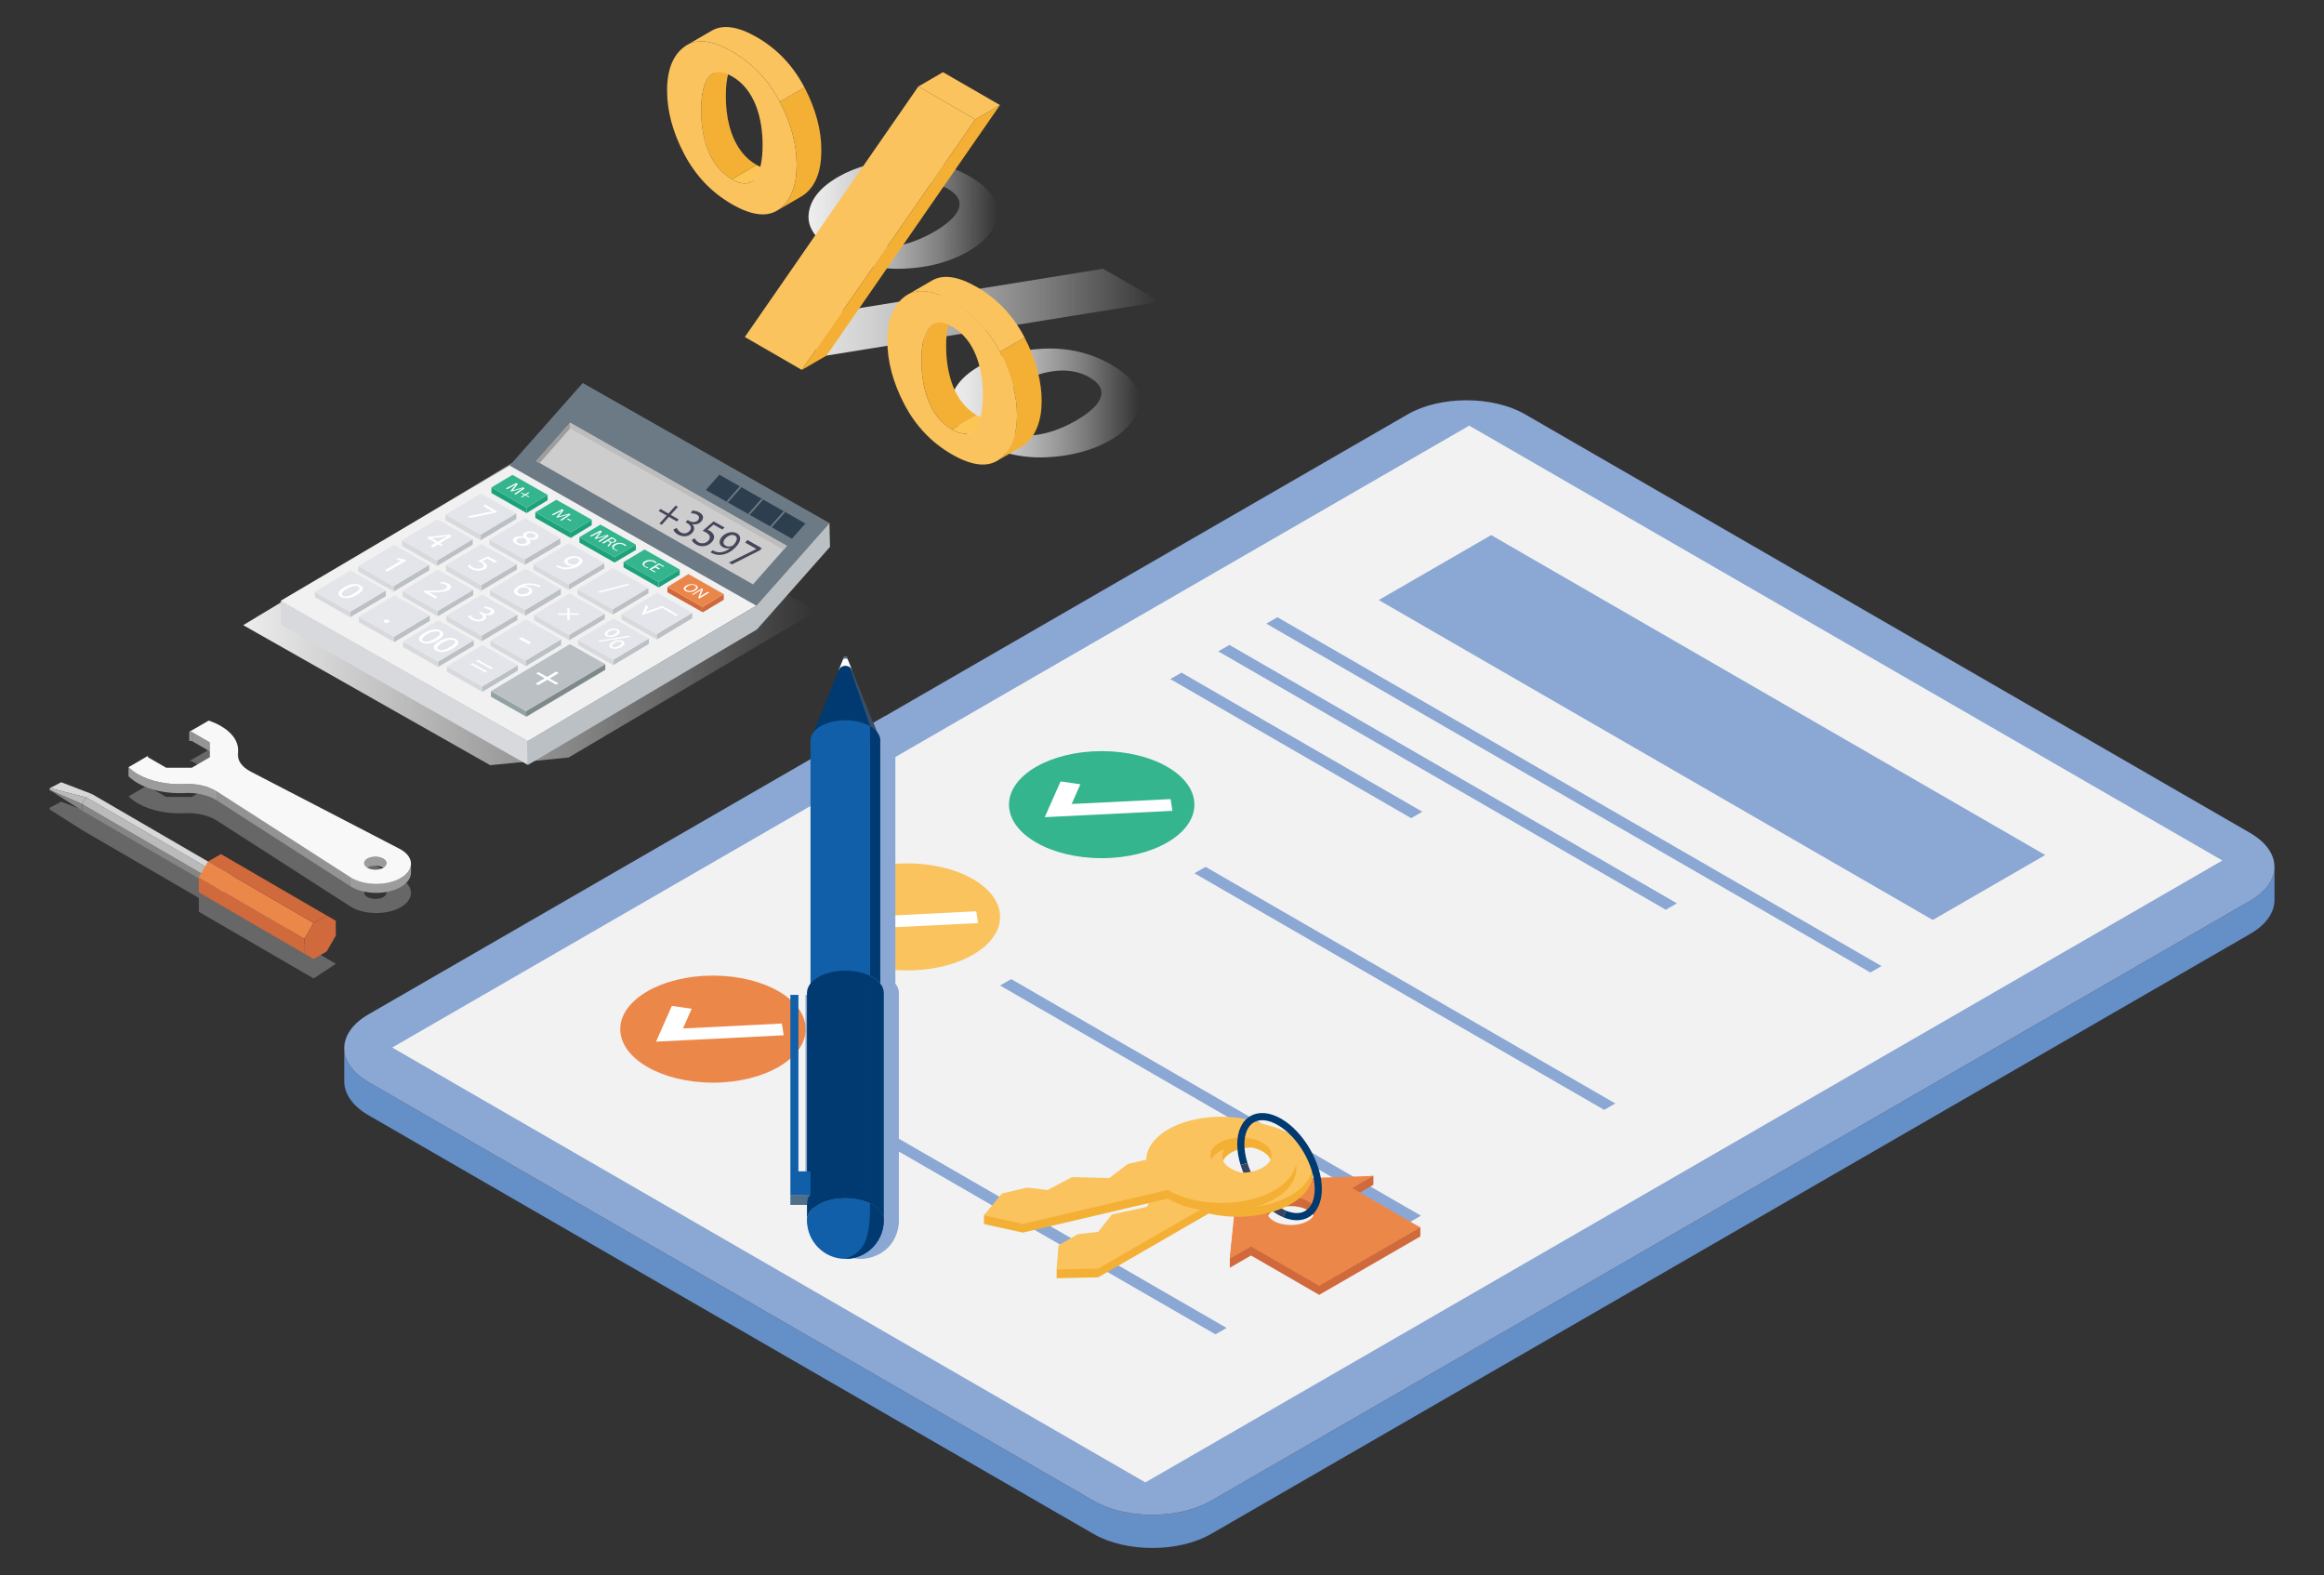 <?xml version="1.0" encoding="UTF-8"?>
<svg xmlns="http://www.w3.org/2000/svg" xmlns:xlink="http://www.w3.org/1999/xlink" viewBox="0 0 716.95 485.8">
  <rect x="0" y="0" width="716.95" height="485.8" fill="#333333" stroke="none"/>
  <defs>
    <style>.cls-1{fill:none;}.cls-2{fill:url(#linear-gradient);}.cls-3{clip-path:url(#clippath);}.cls-4{fill:#f4b035;}.cls-5{fill:#f2f2f2;}.cls-6{fill:#f8f8f8;}.cls-7{fill:#003a70;}.cls-8{fill:#eb864a;}.cls-9{fill:#ec874a;}.cls-10{fill:#fff;}.cls-11{fill:#f1f1f1;}.cls-12{fill:#fbc35e;}.cls-13{fill:#fdc553;}.cls-14{fill:#e4e5ea;}.cls-15{fill:#658fc7;}.cls-16{fill:#6c7a85;}.cls-17{fill:#7f898a;}.cls-18{fill:#9c9c9c;}.cls-19{fill:#92a2a3;}.cls-20{fill:#9d9d9d;}.cls-21,.cls-22{fill:#8ba7d4;}.cls-23{fill:#c2c2c2;}.cls-24{fill:#90381d;}.cls-25{fill:#bababa;}.cls-26{fill:#bac0c4;}.cls-27{fill:#939393;}.cls-28{fill:#858585;}.cls-29{fill:#cf693b;}.cls-30{fill:#cdcdcd;}.cls-31{fill:#d0693b;}.cls-32{fill:#d8d8d8;}.cls-33{fill:#d8d9dd;}.cls-34{fill:#bdbdbd;}.cls-35,.cls-36{fill:#c8c8c8;}.cls-37{fill:#105fa8;}.cls-38{fill:#1ca17b;}.cls-39{fill:#34b58d;}.cls-40{fill:#9b9b9b;}.cls-41{fill:#959595;}.cls-42{fill:#46465b;}.cls-43{fill:gray;}.cls-44{fill:#2d3e4f;}.cls-45{fill:#47647f;}.cls-46{fill:#394362;}.cls-47{fill:#394e65;}.cls-48{fill:#4f6e8a;}.cls-22,.cls-36,.cls-49{mix-blend-mode:multiply;}.cls-50{clip-path:url(#clippath-1);}.cls-51{clip-path:url(#clippath-3);}.cls-52{clip-path:url(#clippath-2);}.cls-36,.cls-49{opacity:.35;}.cls-53{fill:url(#linear-gradient-3);}.cls-54{fill:url(#linear-gradient-4);}.cls-55{fill:url(#linear-gradient-2);}.cls-56{isolation:isolate;}</style>
    <linearGradient id="linear-gradient" x1="249.41" y1="66.12" x2="307.73" y2="66.12" gradientUnits="userSpaceOnUse">
      <stop offset="0" stop-color="#eee"></stop>
      <stop offset=".09" stop-color="#eee" stop-opacity=".96"></stop>
      <stop offset=".25" stop-color="#f0f0f0" stop-opacity=".84"></stop>
      <stop offset=".45" stop-color="#f3f3f3" stop-opacity=".65"></stop>
      <stop offset=".69" stop-color="#f8f8f8" stop-opacity=".39"></stop>
      <stop offset=".96" stop-color="#fefefe" stop-opacity=".05"></stop>
      <stop offset="1" stop-color="#fff" stop-opacity="0"></stop>
    </linearGradient>
    <linearGradient id="linear-gradient-2" x1="293.16" y1="124.29" x2="351.54" y2="124.29" xlink:href="#linear-gradient"></linearGradient>
    <linearGradient id="linear-gradient-3" x1="237.4" y1="96.29" x2="357.89" y2="96.29" xlink:href="#linear-gradient"></linearGradient>
    <linearGradient id="linear-gradient-4" x1="77.27" y1="673.08" x2="254.13" y2="673.08" gradientTransform="translate(4.49 862.07) rotate(-.58) scale(1 -1)" gradientUnits="userSpaceOnUse">
      <stop offset="0" stop-color="#ededed"></stop>
      <stop offset=".68" stop-color="#f7f7f7" stop-opacity=".32"></stop>
      <stop offset="1" stop-color="#fff" stop-opacity="0"></stop>
    </linearGradient>
    <clipPath id="clippath">
      <path class="cls-1" d="m73.49,231.41v2.77c0,.29-.03.57-.07.86-.03.18-.04.37-.04.55v-2.77c0-.18.02-.37.05-.55.04-.29.06-.57.06-.86Z"></path>
    </clipPath>
    <clipPath id="clippath-1">
      <path class="cls-1" d="m66.92,244.13v2.77c-.15-.09-.3-.18-.46-.27-2.5-1.44-5.97-2.2-9.51-2.02-5.15.26-10.47-.75-14.43-3.04-1.14-.66-2.1-1.39-2.88-2.15v-2.77c.78.77,1.74,1.49,2.88,2.15,3.96,2.29,9.27,3.3,14.43,3.04,3.54-.18,7.01.58,9.51,2.02.15.09.3.18.45.27Z"></path>
    </clipPath>
    <clipPath id="clippath-2">
      <path class="cls-1" d="m119.26,266.27v2.77c0-.52-.35-1.03-1.03-1.43-1.36-.78-3.55-.78-4.9,0-.67.39-1,.9-1.01,1.41v-2.77c0-.51.34-1.02,1.01-1.41,1.35-.78,3.55-.78,4.9,0,.68.4,1.03.91,1.02,1.43Z"></path>
    </clipPath>
    <clipPath id="clippath-3">
      <path class="cls-1" d="m126.79,266.44v2.77c-.01,1.58-1.05,3.16-3.13,4.37-4.21,2.45-11.02,2.42-15.21,0-.14-.08-.27-.16-.4-.25v-2.77c.14.08.27.17.41.25,4.19,2.42,11,2.44,15.21,0,2.09-1.21,3.12-2.79,3.13-4.37Z"></path>
    </clipPath>
  </defs>
  <g class="cls-56">
    <g id="Layer_1">
      <g>
        <g>
          <path class="cls-15" d="m701.68,267.38v10.21c0,3.8-2.5,7.58-7.49,10.46l-320.59,185.1c-10.01,5.76-26.23,5.76-36.23,0l-223.68-129.15c-4.99-2.88-7.49-6.68-7.49-10.46v-10.21c0,.7.09,1.41.26,2.11.02.02,0,.04,0,.04.79,3.05,3.2,5.98,7.23,8.3l223.68,129.15c10.01,5.76,26.23,5.76,36.23,0l320.59-185.1c4.05-2.33,6.44-5.25,7.23-8.3v-.02c.17-.7.26-1.43.26-2.13Z"></path>
          <path class="cls-21" d="m701.68,267.38c0,.7-.09,1.43-.26,2.13v.02c-.79,3.05-3.18,5.98-7.23,8.3l-320.59,185.1c-10.01,5.76-26.23,5.76-36.23,0l-223.68-129.15c-4.03-2.33-6.44-5.25-7.23-8.3,0,0,.02-.02,0-.04-.17-.7-.26-1.41-.26-2.11,0-3.78,2.5-7.58,7.49-10.46L434.27,127.8c10.01-5.78,26.23-5.78,36.23,0l223.68,129.13c4.99,2.9,7.49,6.68,7.49,10.46Z"></path>
          <polygon class="cls-5" points="121 323.11 453.26 131.28 685.6 265.42 353.34 457.25 121 323.11"></polygon>
          <g>
            <path class="cls-21" d="m580.45,297.98l-3.43,1.98c-46.35-26.76-126.19-72.85-186.37-107.6l3.43-1.98c59.43,34.31,140.05,80.86,186.37,107.6Z"></path>
            <polygon class="cls-21" points="513.89 280.61 375.84 200.91 379.28 198.93 517.33 278.63 513.89 280.61"></polygon>
            <polygon class="cls-21" points="435.34 252.36 361.04 209.46 364.48 207.47 438.78 250.37 435.34 252.36"></polygon>
          </g>
          <polygon class="cls-21" points="596.26 283.76 425.34 185.08 460.03 165.05 630.95 263.73 596.26 283.76"></polygon>
          <g>
            <ellipse class="cls-39" cx="339.87" cy="248.19" rx="28.6" ry="16.51"></ellipse>
            <polygon class="cls-10" points="322.31 252.05 327.19 241.02 333.29 241.92 330.61 247.99 361.14 246.48 361.68 250.1 322.31 252.05"></polygon>
          </g>
          <g>
            <path class="cls-12" d="m300.14,294.49c-11.17,6.45-29.28,6.45-40.45,0-11.17-6.45-11.17-16.9,0-23.35,11.17-6.45,29.28-6.45,40.45,0,11.17,6.45,11.17,16.9,0,23.35Z"></path>
            <polygon class="cls-10" points="262.35 286.67 267.23 275.64 273.33 276.54 270.65 282.61 301.18 281.09 301.72 284.72 262.35 286.67"></polygon>
          </g>
          <g>
            <ellipse class="cls-9" cx="219.95" cy="317.43" rx="28.6" ry="16.51"></ellipse>
            <polygon class="cls-10" points="202.39 321.29 207.27 310.26 213.37 311.16 210.69 317.23 241.22 315.71 241.76 319.33 202.39 321.29"></polygon>
          </g>
          <path class="cls-21" d="m498.32,340.36l-3.43,1.98c-46.35-26.76-66.23-38.23-126.41-72.98l3.43-1.98c59.43,34.31,80.09,46.24,126.41,72.98Z"></path>
          <path class="cls-21" d="m438.36,374.98l-3.43,1.98c-46.35-26.76-66.23-38.23-126.41-72.98l3.43-1.98c59.43,34.31,80.09,46.24,126.41,72.98Z"></path>
          <path class="cls-21" d="m378.4,409.6l-3.43,1.98c-46.35-26.76-66.23-38.23-126.41-72.98l3.43-1.98c59.43,34.31,80.09,46.24,126.41,72.98Z"></path>
        </g>
        <g>
          <path class="cls-22" d="m277.31,376.37v.07c0,4.72-2.72,9.27-7.45,11-1.36.55-2.85.86-4.4.86-6.49,0-11.75-5.23-11.84-11.7,0-.05-.01-.1-.01-.15,0-.02,0-.04,0-.06v-4.82s0,.06,0,.09h-5.13v-64.78h2.49v54.43h2.65v-55.06c0-.98.36-1.97,1.07-2.88v-71.89l18.49-10.67,1.95,4.87c.72.86,1.09,1.78,1.09,2.71v74.98c.71.91,1.08,1.9,1.08,2.88,0,61.57,0,69.34,0,70.13Z"></path>
          <g>
            <path class="cls-10" d="m258.71,206.77l1.36-3.39.26-.64c.17-.42.77-.42.94,0l.26.63,1.36,3.39h-4.18Z"></path>
            <path class="cls-7" d="m271.57,228.38h-21.54l8.68-21.61c.59-1.46,2.33-1.79,3.43-.98.31.23.59.56.75.98l8.68,21.61Z"></path>
            <path class="cls-37" d="m270.67,372.65c-.51.69-1.26,1.35-2.25,1.91-4.2,2.43-11.02,2.43-15.23,0-.99-.56-1.74-1.23-2.25-1.91-.6-.79-.9-1.64-.9-2.48v-141.79c0-1.59,1.05-3.18,3.15-4.39,4.2-2.43,11.02-2.43,15.23,0v147.22c.26.11.51.25.76.39.56.33,1.06.69,1.49,1.05Z"></path>
            <g>
              <path class="cls-7" d="m268.42,301v70.21c-4.65-2.26-11.62-2.14-16,.39-.56.33-1.06.69-1.49,1.05-.91.79-1.5,1.66-1.79,2.55-.13.41-.19.83-.19,1.24v-70.2c0-.98.36-1.96,1.08-2.88.58-.71,1.38-1.38,2.39-1.96,4.38-2.53,11.34-2.65,16-.4Z"></path>
              <path class="cls-48" d="m248.95,376.44c0-.41.06-.83.2-1.24.42-1.32,1.51-2.58,3.28-3.6,4.63-2.67,12.13-2.67,16.76,0,1.77,1.02,2.86,2.28,3.28,3.6.13.41.2.82.2,1.24,0,1.75-1.16,3.5-3.47,4.84-4.63,2.67-12.13,2.67-16.76,0-2.31-1.34-3.47-3.09-3.47-4.84Z"></path>
            </g>
            <g>
              <polygon class="cls-37" points="243.83 368.54 243.83 306.87 246.31 306.87 246.31 361.3 250.04 361.3 250.04 368.54 243.83 368.54"></polygon>
              <path class="cls-48" d="m248.95,371.64h-5.13s0-3.1,0-3.1h6.21c-.83.74-1.08,1.75-1.08,3.1Z"></path>
            </g>
            <path class="cls-47" d="m271.57,228.38h-1.99l-1.16-4.39-6.28-18.2c.31.23.59.56.75.98l8.68,21.61Z"></path>
            <path class="cls-37" d="m272.65,376.44c0,3.64-1.65,6.9-4.23,9.08-2.06,1.74-4.72,2.78-7.62,2.78-6.54,0-11.84-5.32-11.84-11.86,0-.41.06-.83.19-1.24.29-.89.88-1.76,1.79-2.55.43-.36.93-.73,1.49-1.05,4.38-2.53,11.34-2.65,16-.39.26.11.51.25.76.39.56.33,1.06.69,1.49,1.05.91.79,1.5,1.66,1.79,2.55.13.41.19.83.19,1.24Z"></path>
            <path class="cls-45" d="m260.08,203.38l.26-.64c.17-.42.77-.42.94,0l.26.63c-.49-.36-.97-.36-1.45,0Z"></path>
            <path class="cls-7" d="m271.57,228.38v74.98c-.58-.71-1.38-1.38-2.39-1.96-.25-.14-.5-.28-.76-.4v-77c2.1,1.21,3.15,2.8,3.15,4.39Z"></path>
            <path class="cls-7" d="m272.65,306.24v70.2c0-.41-.06-.83-.19-1.24-.29-.89-.88-1.76-1.79-2.55-.43-.36-.93-.73-1.49-1.05-.25-.14-.5-.28-.76-.39v-70.21c.26.13.51.26.76.4,1.01.59,1.81,1.25,2.39,1.96.71.91,1.08,1.9,1.08,2.88Z"></path>
            <path class="cls-7" d="m272.65,376.44c0,3.64-1.65,6.9-4.23,9.08-2.06,1.74-4.72,2.78-7.62,2.78,5.93-2.3,7.62-5.73,7.62-17.08.26.11.51.25.76.39.56.33,1.06.69,1.49,1.05.91.79,1.5,1.66,1.79,2.55.13.41.19.83.19,1.24Z"></path>
          </g>
        </g>
        <g>
          <g>
            <path class="cls-2" d="m307.66,66.36c-.56,4.35-3.58,8.1-9.08,11.26-5.56,3.19-12.13,4.94-19.69,5.25-7.56.31-14.48-1.36-20.76-4.99-6.29-3.63-9.18-7.63-8.65-12,.52-4.37,3.57-8.15,9.14-11.34,5.5-3.16,12.04-4.87,19.64-5.16,7.59-.29,14.54,1.38,20.83,5.01,6.28,3.63,9.14,7.62,8.58,11.97Zm-42.86,7.69c7.12,4.11,16.13,1.6,23.27-2.5,7.14-4.09,11.39-9.26,4.33-13.33-7.17-4.14-16.09-1.74-23.29,2.39-7.21,4.13-11.55,9.27-4.32,13.44h0Z"></path>
            <path class="cls-55" d="m351.48,124.52c-1.16,8.92-13.67,15.96-28.84,16.54-7.59.28-14.53-1.38-20.82-5.01-6.3-3.63-9.16-7.63-8.6-11.97.56-4.35,3.61-8.13,9.18-11.32,5.5-3.15,12.05-4.89,19.65-5.22,7.58-.33,14.53,1.32,20.82,4.96,6.28,3.63,9.14,7.64,8.59,12.02Zm-42.97,7.7c7.1,4.1,16.18,1.68,23.37-2.45,7.16-4.11,11.4-9.24,4.22-13.38-7.09-4.09-16.11-1.62-23.17,2.44-7.14,4.09-11.48,9.32-4.42,13.39h0Z"></path>
            <polygon class="cls-53" points="357.89 93.05 254.98 109.68 237.4 99.52 340.31 82.9 357.89 93.05"></polygon>
          </g>
          <g class="cls-56">
            <path class="cls-13" d="m239.35,51.64l-7.61,4.42c-1.44.84-3.38.71-5.95-.77l7.61-4.42c2.57,1.48,4.51,1.6,5.95.77Z"></path>
            <path class="cls-4" d="m219.81,22.78l7.61-4.42c-2.52,1.47-3.49,5.87-3.5,11.11-.02,8.28,2.25,17.24,9.48,21.41l-7.61,4.42c-7.23-4.18-9.51-13.13-9.48-21.41.01-5.24.98-9.64,3.5-11.11Z"></path>
            <path class="cls-13" d="m307.27,128.8l-7.61,4.42c-1.46.85-3.42.73-6.01-.77l7.61-4.42c2.58,1.49,4.55,1.61,6.01.77Z"></path>
            <path class="cls-4" d="m247.26,60.58l-7.61,4.42c.28-.16.56-.35.83-.55,3.52-2.64,5.28-7.16,5.3-13.56.02-6.32-1.72-12.82-5.21-19.51l7.61-4.42c3.49,6.69,5.23,13.18,5.21,19.51-.02,6.39-1.79,10.91-5.3,13.56-.27.2-.54.38-.83.55Z"></path>
            <path class="cls-12" d="m211.94,13.89l7.61-4.42c3.47-2.02,8.13-1.34,13.96,2.02,6.28,3.63,11.17,8.79,14.66,15.48l-7.61,4.42c-3.49-6.69-8.38-11.85-14.66-15.48-5.83-3.37-10.49-4.04-13.96-2.02Z"></path>
            <path class="cls-12" d="m240.56,31.39c3.49,6.69,5.23,13.18,5.21,19.51-.02,6.39-1.79,10.91-5.3,13.56-3.52,2.64-8.42,2.14-14.7-1.49-6.29-3.63-11.2-8.79-14.72-15.5-3.52-6.71-5.27-13.26-5.26-19.65.02-6.32,1.8-10.79,5.35-13.41,3.54-2.63,8.47-2.13,14.75,1.5,6.28,3.63,11.17,8.79,14.66,15.48Zm-14.77,23.91c7.12,4.11,9.45-2.26,9.47-10.47.02-8.2-2.32-17.17-9.38-21.25-7.17-4.14-9.55,2.03-9.57,10.3-.02,8.28,2.25,17.24,9.48,21.41h0Z"></path>
            <path class="cls-4" d="m287.79,99.99l7.61-4.42c-2.54,1.48-3.51,5.92-3.52,11.11-.02,8.2,2.33,17.29,9.39,21.36l-7.61,4.42c-7.06-4.08-9.41-13.16-9.39-21.36.01-5.18.98-9.63,3.52-11.11Z"></path>
            <path class="cls-4" d="m315.21,137.73l-7.61,4.42c.27-.15.52-.32.77-.51,7.08-5.24,7.24-19.42.09-33.13l7.61-4.42c7.14,13.71,6.99,27.89-.09,33.13-.25.19-.51.35-.77.51Z"></path>
            <path class="cls-12" d="m308.47,108.51c7.14,13.71,6.99,27.89-.09,33.13-3.55,2.62-8.47,2.12-14.75-1.51-6.3-3.63-11.18-8.8-14.67-15.48-3.49-6.69-5.23-13.23-5.21-19.64.02-6.31,1.79-10.81,5.31-13.5,3.51-2.68,8.41-2.21,14.71,1.43,6.28,3.63,11.18,8.81,14.71,15.55Zm-14.82,23.95c7.1,4.1,9.54-2.16,9.57-10.42.02-8.22-2.3-17.14-9.48-21.29-7.09-4.09-9.45,2.22-9.48,10.34-.02,8.2,2.33,17.29,9.39,21.36h0Z"></path>
            <path class="cls-12" d="m279.93,90.94l7.61-4.42c3.43-1.99,8.04-1.32,13.83,2.02,6.28,3.63,11.18,8.81,14.71,15.55l-7.61,4.42c-3.52-6.74-8.43-11.93-14.71-15.55-5.79-3.34-10.4-4.01-13.83-2.02Z"></path>
            <polygon class="cls-12" points="300.88 36.83 247.37 114.1 229.78 103.95 283.3 26.68 300.88 36.83"></polygon>
            <polygon class="cls-4" points="300.88 36.83 308.49 32.41 254.98 109.68 247.37 114.1 300.88 36.83"></polygon>
            <polygon class="cls-12" points="283.3 26.68 290.91 22.26 308.49 32.41 300.88 36.83 283.3 26.68"></polygon>
          </g>
        </g>
        <g>
          <polygon class="cls-54" points="75.03 192.83 164.51 138.87 251.85 188.47 175.43 233.65 151.22 236.02 75.03 192.83"></polygon>
          <g>
            <polygon class="cls-16" points="233.34 186.81 157.23 143.62 179.78 118.14 255.89 161.34 233.34 186.81"></polygon>
            <polygon class="cls-44" points="248.77 161.65 244.58 166.32 217.6 151.05 221.71 146.31 248.77 161.65"></polygon>
            <polygon class="cls-30" points="242.76 168.38 241.73 169.57 232.31 180.25 166.49 142.82 165.38 142.27 175.9 130.4 242.76 168.38"></polygon>
            <polygon class="cls-11" points="162.77 228.59 86.58 185.31 157.23 143.62 233.34 186.81 162.77 228.59"></polygon>
            <polygon class="cls-33" points="162.85 235.94 86.66 192.67 86.58 185.31 162.77 228.59 162.85 235.94"></polygon>
            <polygon class="cls-26" points="162.77 228.59 233.34 186.81 255.89 161.34 256.05 168.69 233.5 194.17 162.85 235.94 162.77 228.59"></polygon>
            <g class="cls-56">
              <polygon class="cls-26" points="119.02 182.14 119.02 183.89 108.02 190.37 108.02 188.71 119.02 182.14"></polygon>
              <polygon class="cls-33" points="108.02 188.71 108.02 190.37 97.18 184.2 97.1 182.54 108.02 188.71"></polygon>
              <polygon class="cls-14" points="108.1 175.97 119.02 182.14 108.02 188.71 97.1 182.54 108.1 175.97"></polygon>
            </g>
            <g class="cls-56">
              <polygon class="cls-26" points="132.55 189.82 132.63 191.48 121.63 198.05 121.55 196.39 132.55 189.82"></polygon>
              <polygon class="cls-33" points="121.55 196.39 121.63 198.05 110.71 191.88 110.71 190.21 121.55 196.39"></polygon>
              <polygon class="cls-14" points="121.71 183.65 132.55 189.82 121.55 196.39 110.71 190.21 121.71 183.65"></polygon>
            </g>
            <g class="cls-56">
              <polygon class="cls-26" points="146.16 197.49 146.16 199.15 135.16 205.72 135.16 204.06 146.16 197.49"></polygon>
              <polygon class="cls-33" points="135.16 204.06 135.16 205.72 124.32 199.55 124.32 197.89 135.16 204.06"></polygon>
              <polygon class="cls-14" points="135.24 191.32 146.16 197.49 135.16 204.06 124.32 197.89 135.24 191.32"></polygon>
            </g>
            <g class="cls-56">
              <polygon class="cls-26" points="159.76 205.17 159.76 206.83 148.77 213.4 148.77 211.73 159.76 205.17"></polygon>
              <polygon class="cls-33" points="148.77 211.73 148.77 213.4 137.93 207.22 137.85 205.48 148.77 211.73"></polygon>
              <polygon class="cls-14" points="148.85 199 159.76 205.17 148.77 211.73 137.85 205.48 148.85 199"></polygon>
            </g>
            <g class="cls-56">
              <polygon class="cls-17" points="186.74 204.85 186.74 206.59 162.37 221.07 162.29 219.33 186.74 204.85"></polygon>
              <polygon class="cls-19" points="162.29 219.33 162.37 221.07 151.46 214.9 151.46 213.16 162.29 219.33"></polygon>
              <polygon class="cls-26" points="175.82 198.68 186.74 204.85 162.29 219.33 151.46 213.16 175.82 198.68"></polygon>
            </g>
            <g class="cls-56">
              <polygon class="cls-26" points="132.39 174.23 132.47 175.89 121.47 182.46 121.39 180.8 132.39 174.23"></polygon>
              <polygon class="cls-33" points="121.39 180.8 121.47 182.46 110.55 176.29 110.55 174.63 121.39 180.8"></polygon>
              <polygon class="cls-14" points="121.55 168.06 132.39 174.23 121.39 180.8 110.55 174.63 121.55 168.06"></polygon>
            </g>
            <g class="cls-56">
              <polygon class="cls-26" points="146 181.91 146 183.57 135 190.14 135 188.47 146 181.91"></polygon>
              <polygon class="cls-33" points="135 188.47 135 190.14 124.16 183.96 124.16 182.3 135 188.47"></polygon>
              <polygon class="cls-14" points="135.08 175.74 146 181.91 135 188.47 124.16 182.3 135.08 175.74"></polygon>
            </g>
            <g class="cls-56">
              <polygon class="cls-26" points="159.6 189.58 159.6 191.24 148.61 197.81 148.61 196.07 159.6 189.58"></polygon>
              <polygon class="cls-33" points="148.61 196.07 148.61 197.81 137.77 191.64 137.69 189.9 148.61 196.07"></polygon>
              <polygon class="cls-14" points="148.69 183.41 159.6 189.58 148.61 196.07 137.69 189.9 148.69 183.41"></polygon>
            </g>
            <g class="cls-56">
              <polygon class="cls-26" points="173.13 197.18 173.13 198.92 162.22 205.48 162.14 203.74 173.13 197.18"></polygon>
              <polygon class="cls-33" points="162.14 203.74 162.22 205.48 151.3 199.23 151.3 197.57 162.14 203.74"></polygon>
              <polygon class="cls-14" points="162.29 191.08 173.13 197.18 162.14 203.74 151.3 197.57 162.29 191.08"></polygon>
            </g>
            <g class="cls-56">
              <polygon class="cls-26" points="145.84 166.32 145.84 167.98 134.84 174.55 134.84 172.89 145.84 166.32"></polygon>
              <polygon class="cls-33" points="134.84 172.89 134.84 174.55 124 168.38 124 166.64 134.84 172.89"></polygon>
              <polygon class="cls-14" points="134.92 160.15 145.84 166.32 134.84 172.89 124 166.64 134.92 160.15"></polygon>
            </g>
            <g class="cls-56">
              <polygon class="cls-26" points="159.45 174 159.45 175.66 148.45 182.22 148.45 180.48 159.45 174"></polygon>
              <polygon class="cls-33" points="148.45 180.48 148.45 182.22 137.61 176.05 137.53 174.31 148.45 180.48"></polygon>
              <polygon class="cls-14" points="148.53 167.82 159.45 174 148.45 180.48 137.53 174.31 148.53 167.82"></polygon>
            </g>
            <g class="cls-56">
              <polygon class="cls-26" points="172.98 181.59 173.05 183.33 162.06 189.9 161.98 188.16 172.98 181.59"></polygon>
              <polygon class="cls-33" points="161.98 188.16 162.06 189.9 151.14 183.65 151.14 181.99 161.98 188.16"></polygon>
              <polygon class="cls-14" points="162.14 175.42 172.98 181.59 161.98 188.16 151.14 181.99 162.14 175.42"></polygon>
            </g>
            <g class="cls-56">
              <polygon class="cls-26" points="186.58 189.27 186.58 190.93 175.59 197.49 175.59 195.83 186.58 189.27"></polygon>
              <polygon class="cls-33" points="175.59 195.83 175.59 197.49 164.75 191.32 164.75 189.66 175.59 195.83"></polygon>
              <polygon class="cls-14" points="175.67 183.09 186.58 189.27 175.59 195.83 164.75 189.66 175.67 183.09"></polygon>
            </g>
            <g class="cls-56">
              <polygon class="cls-26" points="200.19 196.94 200.19 198.6 189.19 205.17 189.19 203.51 200.19 196.94"></polygon>
              <polygon class="cls-33" points="189.19 203.51 189.19 205.17 178.36 199 178.28 197.33 189.19 203.51"></polygon>
              <polygon class="cls-14" points="189.27 190.77 200.19 196.94 189.19 203.51 178.28 197.33 189.27 190.77"></polygon>
            </g>
            <g class="cls-56">
              <polygon class="cls-26" points="159.29 158.33 159.29 160.07 148.29 166.64 148.29 164.9 159.29 158.33"></polygon>
              <polygon class="cls-33" points="148.29 164.9 148.29 166.64 137.45 160.47 137.45 158.73 148.29 164.9"></polygon>
              <polygon class="cls-14" points="148.37 152.24 159.29 158.33 148.29 164.9 137.45 158.73 148.37 152.24"></polygon>
            </g>
            <g class="cls-56">
              <polygon class="cls-26" points="172.82 166.01 172.9 167.75 161.9 174.23 161.82 172.57 172.82 166.01"></polygon>
              <polygon class="cls-33" points="161.82 172.57 161.9 174.23 150.98 168.06 150.98 166.4 161.82 172.57"></polygon>
              <polygon class="cls-14" points="161.98 159.83 172.82 166.01 161.82 172.57 150.98 166.4 161.98 159.83"></polygon>
            </g>
            <g class="cls-56">
              <polygon class="cls-26" points="186.43 173.68 186.43 175.34 175.43 181.91 175.43 180.25 186.43 173.68"></polygon>
              <polygon class="cls-33" points="175.43 180.25 175.43 181.91 164.59 175.74 164.59 174.07 175.43 180.25"></polygon>
              <polygon class="cls-14" points="175.51 167.51 186.43 173.68 175.43 180.25 164.59 174.07 175.51 167.51"></polygon>
            </g>
            <g class="cls-56">
              <polygon class="cls-26" points="200.03 181.35 200.03 183.01 189.04 189.58 189.04 187.92 200.03 181.35"></polygon>
              <polygon class="cls-33" points="189.04 187.92 189.04 189.58 178.2 183.41 178.12 181.75 189.04 187.92"></polygon>
              <polygon class="cls-14" points="189.12 175.18 200.03 181.35 189.04 187.92 178.12 181.75 189.12 175.18"></polygon>
            </g>
            <g class="cls-56">
              <polygon class="cls-26" points="213.56 189.03 213.56 190.69 202.64 197.26 202.56 195.59 213.56 189.03"></polygon>
              <polygon class="cls-33" points="202.56 195.59 202.64 197.26 191.73 191.08 191.73 189.42 202.56 195.59"></polygon>
              <polygon class="cls-14" points="202.72 182.86 213.56 189.03 202.56 195.59 191.73 189.42 202.72 182.86"></polygon>
            </g>
            <g class="cls-56">
              <polygon class="cls-38" points="168.94 152.63 168.94 154.3 162.45 158.25 162.45 156.59 168.94 152.63"></polygon>
              <polygon class="cls-38" points="162.45 156.59 162.45 158.25 151.61 152.08 151.61 150.34 162.45 156.59"></polygon>
              <polygon class="cls-39" points="158.1 146.46 168.94 152.63 162.45 156.59 151.61 150.34 158.1 146.46"></polygon>
            </g>
            <g class="cls-56">
              <polygon class="cls-38" points="182.55 160.31 182.55 161.97 176.06 165.93 176.06 164.19 182.55 160.31"></polygon>
              <polygon class="cls-38" points="176.06 164.19 176.06 165.93 165.14 159.75 165.14 158.01 176.06 164.19"></polygon>
              <polygon class="cls-39" points="171.63 154.14 182.55 160.31 176.06 164.19 165.14 158.01 171.63 154.14"></polygon>
            </g>
            <g class="cls-56">
              <polygon class="cls-38" points="196.16 167.98 196.16 169.64 189.59 173.52 189.59 171.86 196.16 167.98"></polygon>
              <polygon class="cls-38" points="189.59 171.86 189.59 173.52 178.75 167.35 178.75 165.69 189.59 171.86"></polygon>
              <polygon class="cls-39" points="185.24 161.81 196.16 167.98 189.59 171.86 178.75 165.69 185.24 161.81"></polygon>
            </g>
            <g class="cls-56">
              <polygon class="cls-38" points="209.69 175.66 209.69 177.32 203.2 181.2 203.2 179.53 209.69 175.66"></polygon>
              <polygon class="cls-38" points="203.2 179.53 203.2 181.2 192.36 175.02 192.36 173.36 203.2 179.53"></polygon>
              <polygon class="cls-39" points="198.85 169.49 209.69 175.66 203.2 179.53 192.36 173.36 198.85 169.49"></polygon>
            </g>
            <g class="cls-56">
              <polygon class="cls-29" points="223.29 183.25 223.29 184.99 216.81 188.87 216.73 187.21 223.29 183.25"></polygon>
              <polygon class="cls-29" points="216.73 187.21 216.81 188.87 205.89 182.7 205.89 181.04 216.73 187.21"></polygon>
              <polygon class="cls-8" points="212.38 177.08 223.29 183.25 216.73 187.21 205.89 181.04 212.38 177.08"></polygon>
            </g>
            <polygon class="cls-20" points="175.9 130.4 175.9 132.14 166.49 142.82 165.38 142.27 175.9 130.4"></polygon>
            <polygon class="cls-34" points="242.76 168.38 241.73 169.57 175.9 132.14 175.9 130.4 242.76 168.38"></polygon>
            <g>
              <rect class="cls-16" x="216.48" y="148.39" width="6.25" height=".55" transform="translate(-37.34 214.3) rotate(-48.43)"></rect>
              <rect class="cls-16" x="223.3" y="152.21" width="6.25" height=".55" transform="translate(-37.9 220.68) rotate(-48.43)"></rect>
              <rect class="cls-16" x="230.01" y="156.04" width="6.25" height=".55" transform="translate(-38.51 226.99) rotate(-48.43)"></rect>
              <rect class="cls-16" x="236.77" y="159.92" width="6.25" height=".55" transform="translate(-39.14 233.36) rotate(-48.43)"></rect>
              <rect class="cls-16" x="243.48" y="163.74" width="6.25" height=".55" transform="translate(-39.74 239.66) rotate(-48.43)"></rect>
            </g>
            <path class="cls-10" d="m110.24,183.41c-1.98,1.19-3.8,1.42-5.14.63-1.19-.63-.87-1.74,1.03-2.85,1.98-1.19,3.88-1.34,5.06-.63,1.27.71.87,1.74-.95,2.85Zm-3.32-1.74c-1.5.87-1.9,1.66-1.19,2.06.79.47,2.14.16,3.64-.79,1.42-.87,1.98-1.58,1.19-2.06-.71-.32-2.06-.16-3.64.79Z"></path>
            <path class="cls-10" d="m123.77,172.89l-1.58-.24.47-.47,1.98.32.71.4-5.85,3.4-.79-.4,5.06-3.01Z"></path>
            <path class="cls-10" d="m130.57,182.54l.47-.32h1.19c2.93,0,4.35-.08,5.22-.55.55-.32.87-.87,0-1.34-.55-.32-1.27-.4-1.74-.4l.32-.47c.71,0,1.58.24,2.29.55,1.27.71.95,1.5.08,1.98-1.11.63-2.77.71-5.14.71h-.87l2.61,1.5-.63.4-3.8-2.06Z"></path>
            <path class="cls-10" d="m145.21,189.82c.08.24.4.63.95.95,1.03.55,1.98.4,2.45.08.79-.47.4-1.11-.4-1.58l-.47-.24.55-.32.47.24c.55.32,1.58.55,2.29.16.47-.24.55-.71-.16-1.11-.47-.24-1.11-.4-1.58-.47l.4-.47c.55.08,1.34.24,1.98.63,1.19.63,1.03,1.34.32,1.74-.63.32-1.5.47-2.45.16.55.47.63,1.19-.24,1.66-.95.55-2.45.63-3.88-.16-.63-.4-1.03-.79-1.11-1.11l.87-.16Z"></path>
            <path class="cls-10" d="m132.86,168.38l1.58-.95-2.77-1.5.55-.32,6.33-.71.87.47-3.64,2.14.79.47-.63.4-.79-.47-1.58.95-.71-.47Zm2.22-1.27l1.98-1.19c.32-.16.63-.32.95-.55h0c-.55.08-.95.16-1.34.24l-3.4.4c-.16,0,1.82,1.11,1.82,1.11Z"></path>
            <path class="cls-10" d="m152.64,173.6l-2.22-1.27-1.74.79c.16.08.32.16.55.24.47.24.79.55.95.87.24.4.08.95-.63,1.34-1.11.63-2.93.63-4.19-.08-.63-.4-1.03-.79-1.11-1.03l.79-.24c.08.24.4.63.95.87.79.4,1.9.47,2.69.08.71-.47.79-1.03-.4-1.74-.32-.16-.63-.32-.87-.4l3.16-1.42,2.85,1.58-.79.4Z"></path>
            <path class="cls-10" d="m166.17,181.12c-.16-.08-.4-.24-.63-.32-1.42-.55-3.01-.4-4.11.08h0c.63-.08,1.42,0,2.06.4,1.03.55,1.03,1.42-.08,2.14-1.03.63-2.77.79-4.03.08s-1.11-1.74.4-2.61c1.11-.71,2.45-.95,3.64-.95.95,0,1.9.16,2.77.55.24.08.47.24.63.32l-.63.32Zm-3.56,1.82c.87-.47.87-1.03.16-1.5-.47-.24-1.19-.32-1.82-.24-.16,0-.32.08-.47.16-.95.55-1.19,1.27-.4,1.74.63.4,1.66.32,2.53-.16Z"></path>
            <path class="cls-10" d="m153.43,157.78l-.55.32-7.83,1.66-.79-.47,7.67-1.58-2.85-1.66.63-.4,3.72,2.14Z"></path>
            <path class="cls-10" d="m158.81,165.77c.71-.4,1.66-.47,2.69-.24h0c-.32-.55-.16-1.03.4-1.27.95-.55,2.37-.47,3.4.08,1.11.63,1.03,1.34.32,1.82-.47.32-1.27.47-2.29.24h0c.47.55.4,1.11-.32,1.58-1.03.63-2.53.47-3.72-.16-1.34-.71-1.34-1.5-.47-2.06Zm3.24,1.82c.71-.4.55-.87,0-1.5-.87-.24-1.74-.24-2.29.08-.63.32-.71.87.08,1.34.71.4,1.58.4,2.22.08Zm.71-3.01c-.55.32-.47.79.08,1.27.71.16,1.42.16,1.98-.08.47-.24.63-.71-.08-1.11-.71-.4-1.5-.32-1.98-.08Z"></path>
            <path class="cls-10" d="m172.03,174.31c.16.08.4.24.63.32.55.24,1.11.4,1.82.4s1.5-.16,2.29-.47h0c-.71.08-1.42-.08-1.98-.4-1.03-.63-.95-1.42.08-2.06,1.11-.63,2.85-.79,4.11-.08,1.19.71.95,1.66-.47,2.53-1.27.79-2.61,1.03-3.72,1.03-.87,0-1.82-.16-2.45-.47-.32-.16-.63-.24-.79-.4l.47-.4Zm3.64-1.82c-.71.4-.79.95-.08,1.34.55.32,1.19.4,1.74.32.08,0,.24-.08.4-.16,1.03-.55,1.34-1.27.55-1.74-.71-.32-1.82-.24-2.61.24Z"></path>
            <g>
              <path class="cls-10" d="m214.51,182.14c-1.03.63-2.22.55-3.01.16-.79-.47-.79-1.11.16-1.66.95-.55,2.22-.63,3.01-.16.87.4.79,1.11-.16,1.66Zm-2.37-1.34c-.63.4-.87.95-.24,1.27.63.32,1.58.24,2.22-.16.63-.32.87-.87.24-1.27s-1.58-.24-2.22.16Z"></path>
              <path class="cls-10" d="m213.48,183.33l3.01-1.82.4.24-.55,1.42c-.16.32-.24.63-.4.87.4-.24.71-.47,1.19-.79l1.27-.71.4.24-3.01,1.82-.4-.24.55-1.42c.16-.32.24-.63.47-.95-.4.24-.71.47-1.27.71l-1.27.79-.4-.16Z"></path>
            </g>
            <g>
              <path class="cls-10" d="m160.08,151.37c.4-.24.87-.55,1.27-.79-.47.16-.95.32-1.58.47l-1.98.55-.32-.16.95-1.11c.32-.32.55-.63.79-.87-.4.24-.95.47-1.42.71l-1.34.71-.4-.24,3.24-1.66.47.32-.95,1.19c-.24.32-.47.55-.71.79.4-.16.87-.24,1.34-.4l1.98-.55.47.32-2.85,1.9-.4-.24,1.42-.95Z"></path>
              <path class="cls-10" d="m163.32,152l-1.03.63,1.03.55-.24.16-1.03-.55-1.03.63-.32-.16,1.03-.63-1.03-.55.24-.16,1.03.55,1.03-.63.32.16Z"></path>
            </g>
            <g>
              <path class="cls-10" d="m174.24,159.44c.4-.24.87-.55,1.27-.79-.47.16-.95.32-1.58.47l-1.98.55-.32-.16.95-1.11c.32-.32.55-.63.79-.87-.4.24-.95.47-1.42.71l-1.34.71-.4-.24,3.24-1.66.47.32-.95,1.19c-.24.32-.47.55-.71.79.4-.16.87-.24,1.34-.4l1.98-.55.47.32-2.85,1.9-.4-.24,1.42-.95Z"></path>
              <path class="cls-10" d="m176.3,160.55l-.32.16-1.11-.63.32-.16,1.11.63Z"></path>
            </g>
            <g>
              <path class="cls-10" d="m186.03,166.01c.4-.24.87-.55,1.27-.79-.47.16-.95.32-1.58.47l-1.98.55-.32-.16.95-1.11c.32-.32.55-.63.79-.87-.4.24-.95.47-1.42.71l-1.34.71-.4-.24,3.24-1.66.47.32-.95,1.19c-.24.32-.47.55-.71.79.4-.16.87-.24,1.34-.4l1.98-.55.47.32-2.85,1.9-.4-.24,1.42-.95Z"></path>
              <path class="cls-10" d="m188.72,165.69c.24.08.55.24.79.4.4.24.63.47.63.63s-.08.32-.32.47c-.4.24-.95.24-1.34.16.16.16.08.4-.16.63-.32.32-.55.55-.55.63l-.4-.24c0-.08.24-.24.55-.55.32-.32.32-.47,0-.71l-.4-.24-1.34.79-.4-.24,2.93-1.74Zm-.95,1.03l.4.24c.4.24.95.24,1.27.08.4-.24.24-.47-.16-.71-.16-.08-.32-.16-.4-.24l-1.11.63Z"></path>
              <path class="cls-10" d="m190.46,169.96c-.24-.08-.55-.16-.95-.4-.87-.47-.95-1.19,0-1.74.95-.55,2.22-.55,3.16,0,.4.24.55.4.55.47l-.4.16c-.08-.16-.24-.32-.47-.4-.71-.4-1.66-.4-2.45.08-.71.47-.79.95-.08,1.34.24.16.55.24.79.32l-.16.16Z"></path>
            </g>
            <g>
              <path class="cls-10" d="m199.87,175.26c-.24,0-.55-.16-.95-.4-.87-.47-.95-1.19,0-1.74s2.22-.55,3.16,0c.4.24.55.4.55.47l-.4.16c-.08-.16-.24-.32-.47-.4-.71-.4-1.66-.4-2.45.08-.71.47-.79.95-.08,1.34.24.16.55.24.79.32l-.16.16Z"></path>
              <path class="cls-10" d="m203.28,175.66l-1.19-.63-1.11.63,1.34.71-.32.16-1.74-.95,3.01-1.82,1.66.95-.32.16-1.27-.71-.95.55,1.19.63-.32.32Z"></path>
            </g>
            <path class="cls-10" d="m118.62,191.24c.4-.24.95-.24,1.27,0,.4.24.32.47,0,.71-.4.24-.87.24-1.27,0-.4-.24-.4-.47,0-.71Z"></path>
            <g>
              <path class="cls-10" d="m135.08,197.41c-1.98,1.19-3.8,1.42-5.14.63-1.19-.63-.87-1.74,1.03-2.85,1.98-1.19,3.88-1.34,5.06-.63,1.27.71.87,1.74-.95,2.85Zm-3.32-1.74c-1.5.87-1.9,1.66-1.19,2.06.79.47,2.14.16,3.64-.79,1.42-.87,1.98-1.58,1.19-2.06-.71-.32-2.06-.16-3.64.79Z"></path>
              <path class="cls-10" d="m139.67,200.02c-1.98,1.19-3.8,1.42-5.14.63-1.19-.63-.87-1.74,1.03-2.85,1.98-1.19,3.88-1.34,5.06-.63,1.34.71.95,1.82-.95,2.85Zm-3.24-1.74c-1.5.87-1.9,1.66-1.19,2.06.79.47,2.14.16,3.64-.79,1.42-.87,1.98-1.58,1.19-2.06-.71-.32-2.06-.16-3.64.79Z"></path>
            </g>
            <path class="cls-10" d="m172.34,207.62l-2.77,1.66,2.69,1.5-.71.4-2.69-1.5-2.85,1.66-.79-.47,2.85-1.66-2.69-1.5.71-.4,2.69,1.5,2.77-1.66.79.47Z"></path>
            <path class="cls-10" d="m163.88,198.21l-.79.47-3.01-1.66.79-.47,3.01,1.66Z"></path>
            <path class="cls-10" d="m145.13,204.85l.55-.32,4.67,2.61-.55.32-4.67-2.61Zm1.74-1.03l.55-.32,4.67,2.61-.55.32-4.67-2.61Z"></path>
            <path class="cls-10" d="m184.53,197.65l9.49-1.58.47.32-9.49,1.58-.47-.32Zm5.78-1.74c-1.19.71-2.45.71-3.24.32-.71-.4-.79-1.11.4-1.82,1.19-.71,2.45-.71,3.24-.24.79.47.71,1.11-.4,1.74Zm-2.22-1.19c-.79.4-1.03.95-.55,1.19.55.32,1.34.08,2.06-.32.71-.4,1.11-.87.55-1.19-.47-.32-1.34-.08-2.06.32Zm3.64,4.83c-1.27.71-2.45.71-3.24.32-.71-.4-.79-1.11.4-1.82,1.19-.71,2.45-.71,3.24-.32.79.47.71,1.11-.4,1.82Zm-2.22-1.19c-.79.4-1.03.95-.55,1.19.55.32,1.34.08,2.06-.32.71-.4,1.11-.87.55-1.19-.47-.32-1.34-.16-2.06.32Z"></path>
            <path class="cls-10" d="m184.53,182.46l9.02-2.37.63.32-9.02,2.37-.63-.32Z"></path>
            <path class="cls-10" d="m178.59,189.66h-2.85v1.58h-.71v-1.58h-2.85v-.47h2.85v-1.58h.71v1.58h2.85v.47Z"></path>
            <g>
              <path class="cls-42" d="m209.13,156.35l-2.22,2.45,2.45,1.42-.55.63-2.45-1.42-2.22,2.45-.71-.4,2.22-2.45-2.45-1.42.55-.63,2.45,1.42,2.22-2.45.71.4Z"></path>
              <path class="cls-42" d="m208.74,162.84c.16.32.55.95,1.19,1.34,1.27.71,2.29.16,2.77-.4.87-.95.32-1.82-.63-2.37l-.55-.32.63-.71.55.32c.71.4,1.9.55,2.61-.24.47-.55.55-1.19-.32-1.74-.55-.32-1.34-.4-1.82-.4l.32-.79c.63-.08,1.58.08,2.29.55,1.42.79,1.34,1.9.55,2.77-.63.71-1.58,1.03-2.77.87h0c.71.63.87,1.66,0,2.61-.95,1.11-2.69,1.5-4.43.55-.79-.47-1.27-1.11-1.42-1.5l1.03-.55Z"></path>
              <path class="cls-42" d="m222.82,163.32l-2.69-1.5-1.82,1.58.63.32c.55.32.95.71,1.19,1.19.32.63.24,1.42-.55,2.29-1.19,1.34-3.16,1.66-4.75.79-.79-.47-1.27-1.03-1.42-1.42l.87-.55c.16.32.55.87,1.19,1.27.87.47,2.22.4,3.01-.47.79-.87.71-1.82-.71-2.61-.4-.24-.79-.4-1.03-.47l3.4-2.93,3.4,1.9-.71.63Z"></path>
              <path class="cls-42" d="m219.89,169.72c.16.16.47.24.79.4.63.24,1.34.32,2.06.16.87-.16,1.74-.55,2.53-1.27h0c-.79.24-1.58.16-2.29-.24-1.27-.71-1.27-2.06-.24-3.24,1.19-1.27,3.16-1.82,4.59-1.03s1.34,2.45-.24,4.11c-1.34,1.5-2.85,2.22-4.11,2.45-1.03.24-2.06.08-2.85-.24-.4-.16-.71-.32-.95-.47l.71-.63Zm3.88-3.64c-.79.87-.79,1.74.08,2.22.63.4,1.42.32,2.06.08.16-.08.24-.16.4-.32,1.03-1.11,1.42-2.29.4-2.85-.87-.47-2.06-.08-2.93.87Z"></path>
              <path class="cls-42" d="m235,169.09l-.55.63-8.62,4.35-.95-.55,8.47-4.19h0l-3.48-1.98.71-.79,4.43,2.53Z"></path>
            </g>
            <polygon class="cls-10" points="197.9 189.74 199.24 186.73 200.03 186.97 199.24 188.71 204.31 186.89 209.13 189.66 208.58 189.98 204.31 187.52 197.9 189.74"></polygon>
          </g>
        </g>
        <g>
          <path class="cls-46" d="m395.98,375.5c-.59-.25-1.2-.55-1.8-.89-4.99-2.88-9.49-8.87-11.46-15.26l2.11-.65c1.82,5.89,5.93,11.38,10.46,14,.52.3,1.04.56,1.54.77l-.85,2.04Z"></path>
          <g>
            <path class="cls-31" d="m417.15,369.23l6.54-3.78v-2.76l-41.92,4.13-2.37,21.45v2.76l6.54-3.78,21.03,12.14,31.21-18.02v-2.76l-21.03-9.39Zm-24.19,10.12c-2.9-1.68-2.9-4.39,0-6.07,2.9-1.68,7.61-1.68,10.51,0,2.9,1.68,2.9,4.39,0,6.07-2.9,1.68-7.61,1.68-10.51,0Z"></path>
            <path class="cls-9" d="m417.15,366.48l6.54-3.78-41.92,1.37-2.37,24.2,6.54-3.78,21.03,12.14,31.21-18.02-21.03-12.14Zm-24.19,10.12c-2.9-1.68-2.9-4.39,0-6.07,2.9-1.68,7.61-1.68,10.51,0,2.9,1.68,2.9,4.39,0,6.07-2.9,1.68-7.61,1.68-10.51,0Z"></path>
          </g>
          <g>
            <path class="cls-4" d="m365.51,352.63c-6.84,3.95-8.5,9.74-4.98,14.57l-4.42,2.55-2.27,5.2-10.82,2.35-4.22,5.35-6.33.74-5.94,3.43-.55,4.75v2.7l12.81-.28,34.12-19.7c8.4,2.01,18.47,1.04,25.31-2.91,9.03-5.22,9.03-13.64,0-18.82-9.03-5.18-23.68-5.15-32.7.06Zm27.63,2.87c3.68,2.11,3.68,5.54,0,7.67-3.68,2.12-9.64,2.13-13.32.02-3.68-2.11-3.68-5.54,0-7.66,3.68-2.13,9.64-2.14,13.32-.03Z"></path>
            <path class="cls-12" d="m365.51,349.93c-6.84,3.95-8.5,9.74-4.98,14.57l-4.42,2.55-2.27,5.2-10.82,2.35-4.22,5.35-6.33.74-5.94,3.43-.55,7.45,12.81-.28,34.12-19.7c8.4,2.01,18.47,1.04,25.31-2.91,9.03-5.22,9.03-13.64,0-18.82-9.03-5.18-23.68-5.15-32.7.06Zm27.63,2.87c3.68,2.11,3.68,5.54,0,7.67-3.68,2.12-9.64,2.13-13.32.02-3.68-2.11-3.68-5.54,0-7.66,3.68-2.13,9.64-2.14,13.32-.03Z"></path>
          </g>
          <g>
            <path class="cls-4" d="m368.07,348.11c-8.97,2.1-14.41,7.06-14.43,12.3l-5.79,1.35-5.6,4.28-11.55-.27-7.5,3.98-6.33-.74-7.79,1.82-5.54,4.03v2.7l11.98,2.63,44.72-10.46c6.38,3.75,16.3,5.11,25.27,3.02,11.83-2.77,17.53-10.53,12.71-17.33-4.82-6.8-18.32-10.08-30.15-7.31Zm23.5,8.86c1.96,2.77-.35,5.93-5.18,7.06-4.82,1.13-10.32-.21-12.28-2.98-1.96-2.77.36-5.93,5.18-7.06,4.82-1.13,10.32.2,12.28,2.97Z"></path>
            <path class="cls-12" d="m368.07,345.41c-8.97,2.1-14.41,7.06-14.43,12.3l-5.79,1.35-5.6,4.28-11.55-.27-7.5,3.98-6.33-.74-7.79,1.82-5.54,6.74,11.98,2.63,44.72-10.46c6.38,3.75,16.3,5.11,25.27,3.02,11.83-2.77,17.53-10.53,12.71-17.33-4.82-6.8-18.32-10.08-30.15-7.31Zm23.5,8.86c1.96,2.77-.35,5.93-5.18,7.06-4.82,1.13-10.32-.21-12.28-2.98-1.96-2.77.36-5.93,5.18-7.06,4.82-1.13,10.32.2,12.28,2.97Z"></path>
          </g>
          <path class="cls-7" d="m400.07,376.38c-1.29,0-2.67-.29-4.09-.88l.85-2.04c2.35.98,4.5.95,6.05-.09,1.74-1.16,2.7-3.51,2.7-6.62,0-7.26-5.11-16.11-11.4-19.74-2.84-1.64-5.44-1.93-7.34-.84-1.9,1.1-2.95,3.5-2.95,6.78,0,1.8.31,3.73.94,5.74l-2.11.65c-.69-2.22-1.03-4.37-1.03-6.39,0-4.1,1.44-7.18,4.05-8.69,2.61-1.51,6-1.21,9.55.84,6.89,3.98,12.5,13.69,12.5,21.65,0,3.87-1.31,6.87-3.68,8.46-1.17.78-2.54,1.17-4.03,1.17Z"></path>
        </g>
        <g>
          <g class="cls-49">
            <path class="cls-35" d="m123.62,271c4.18,2.41,4.25,6.36.04,8.81-4.21,2.44-11.02,2.42-15.2,0-.14-.08-.27-.16-.41-.25l-41.14-26.44c-.15-.09-.3-.18-.45-.27-2.5-1.44-5.97-2.2-9.51-2.02-5.15.26-10.47-.75-14.43-3.04-1.14-.66-2.1-1.39-2.88-2.15l6-3.49v.42s5.62,3.24,5.62,3.24h7.91s5.58-3.24,5.58-3.24l-.03-4.58-5.61-3.24h-.72s6-3.48,6-3.48c1.33.45,2.59,1,3.73,1.66,3.96,2.29,5.73,5.36,5.3,8.35-.29,2.05,1.02,4.06,3.52,5.5.15.09.31.17.47.26l45.78,23.74c.15.08.29.15.43.23Zm-10.27,5.68c1.36.78,3.55.78,4.9,0,1.35-.78,1.34-2.06-.02-2.84-1.36-.78-3.56-.78-4.9,0-1.35.78-1.34,2.06.02,2.84h0Z"></path>
          </g>
          <g class="cls-56">
            <polygon class="cls-18" points="59.12 225.75 59.11 228.52 58.39 228.52 58.4 225.75 59.12 225.75"></polygon>
            <polygon class="cls-41" points="64.74 228.99 64.73 231.76 59.11 228.52 59.12 225.75 64.74 228.99"></polygon>
            <g class="cls-56">
              <g class="cls-3">
                <g class="cls-56">
                  <path class="cls-18" d="m73.49,231.41v2.77c0,.29-.03.57-.07.86-.03.18-.04.37-.04.55v-2.77c0-.18.02-.37.05-.55.04-.29.06-.57.06-.86h0Z"></path>
                </g>
              </g>
            </g>
            <polygon class="cls-43" points="64.76 233.57 64.76 236.34 64.73 231.76 64.74 228.99 64.76 233.57"></polygon>
            <g class="cls-56">
              <g class="cls-50">
                <g class="cls-56">
                  <path class="cls-18" d="m66.92,244.13v2.77c-.15-.09-.3-.18-.46-.27-2.5-1.44-5.97-2.2-9.51-2.02-5.15.26-10.47-.75-14.43-3.04-1.14-.66-2.1-1.39-2.88-2.15v-2.77c.78.77,1.74,1.49,2.88,2.15,3.96,2.29,9.27,3.3,14.43,3.04,3.54-.18,7.01.58,9.51,2.02.15.09.3.18.45.27h0Z"></path>
                </g>
              </g>
            </g>
            <g class="cls-56">
              <g class="cls-52">
                <g class="cls-56">
                  <path class="cls-18" d="m119.26,266.27v2.77c0-.52-.35-1.03-1.03-1.43-1.36-.78-3.55-.78-4.9,0-.67.39-1,.9-1.01,1.41v-2.77c0-.51.34-1.02,1.01-1.41,1.35-.78,3.55-.78,4.9,0,.68.4,1.03.91,1.02,1.43h0Z"></path>
                </g>
              </g>
            </g>
            <polygon class="cls-27" points="108.06 270.57 108.05 273.34 66.91 246.9 66.92 244.13 108.06 270.57"></polygon>
            <g class="cls-56">
              <g class="cls-51">
                <g class="cls-56">
                  <path class="cls-18" d="m126.79,266.44v2.77c-.01,1.58-1.05,3.16-3.13,4.37-4.21,2.45-11.02,2.42-15.21,0-.14-.08-.27-.16-.4-.25v-2.77c.14.08.27.17.41.25,4.19,2.42,11,2.44,15.21,0,2.09-1.21,3.12-2.79,3.13-4.37h0Z"></path>
                </g>
              </g>
            </g>
            <path class="cls-6" d="m123.62,262c4.19,2.42,4.25,6.36.04,8.81-4.21,2.45-11.02,2.42-15.21,0-.14-.08-.27-.16-.4-.25l-41.14-26.44c-.15-.09-.29-.18-.45-.27-2.5-1.44-5.97-2.2-9.51-2.02-5.15.26-10.47-.75-14.43-3.04-1.14-.66-2.1-1.39-2.88-2.15l6-3.49v.41s5.62,3.24,5.62,3.24h7.92s5.57-3.24,5.57-3.24l-.03-4.58-5.62-3.24h-.72s6-3.48,6-3.48c1.33.45,2.59,1,3.73,1.66,3.96,2.29,5.72,5.36,5.29,8.35-.29,2.04,1.02,4.05,3.51,5.49.16.09.32.18.48.26l45.78,23.74c.15.08.29.15.43.23Zm-10.27,5.68c1.36.79,3.55.78,4.9,0,1.35-.78,1.34-2.05-.02-2.84-1.36-.78-3.55-.78-4.9,0-1.35.78-1.34,2.06.02,2.84h0Z"></path>
          </g>
          <polygon class="cls-36" points="95.33 292.46 71 271.06 68.16 269.44 64.19 271.73 29.57 251.61 28.33 250.91 18.88 247.28 15.4 249.1 15.27 249.63 25.36 256.05 61.33 276.96 61.34 281.24 93.94 300.18 96.78 301.8 103.61 297.28 95.33 292.46"></polygon>
          <g>
            <g class="cls-56">
              <polygon class="cls-40" points="70.47 269.4 28.33 244.9 29.57 245.61 71.71 270.1 70.47 269.4"></polygon>
              <polygon class="cls-28" points="67.5 274.54 25.36 250.05 25.35 248.04 67.5 272.54 67.5 274.54"></polygon>
              <polygon class="cls-25" points="67.5 272.54 25.35 248.04 26.58 245.91 68.73 270.4 67.5 272.54"></polygon>
              <polygon class="cls-32" points="68.73 270.4 26.58 245.91 28.33 244.9 70.47 269.4 68.73 270.4"></polygon>
              <polygon class="cls-23" points="70.47 269.4 71.71 270.1 71.72 272.11 70.49 274.24 68.74 275.25 67.5 274.54 67.5 272.54 68.73 270.4 70.47 269.4"></polygon>
            </g>
            <g class="cls-56">
              <polygon class="cls-24" points="100.75 282.38 68.16 263.44 71 265.05 103.59 284 100.75 282.38"></polygon>
              <polygon class="cls-31" points="93.94 294.18 61.34 275.24 61.33 270.63 93.92 289.58 93.94 294.18"></polygon>
              <polygon class="cls-9" points="93.92 289.58 61.33 270.63 64.15 265.75 96.74 284.69 93.92 289.58"></polygon>
              <polygon class="cls-31" points="96.74 284.69 64.15 265.75 68.16 263.44 100.75 282.38 96.74 284.69"></polygon>
              <polygon class="cls-31" points="100.75 282.38 103.59 284 103.6 288.6 100.78 293.48 96.78 295.8 93.94 294.18 93.92 289.58 96.74 284.69 100.75 282.38"></polygon>
            </g>
            <polygon class="cls-32" points="28.33 244.9 18.88 241.28 15.4 243.09 26.7 245.98 28.33 244.9"></polygon>
            <polygon class="cls-25" points="25.35 248.04 15.27 243.63 15.4 243.09 26.56 245.94 25.35 248.04"></polygon>
            <polygon class="cls-28" points="25.36 250.05 15.27 243.63 25.35 248.04 25.36 250.05"></polygon>
          </g>
        </g>
      </g>
    </g>
  </g>
</svg>
